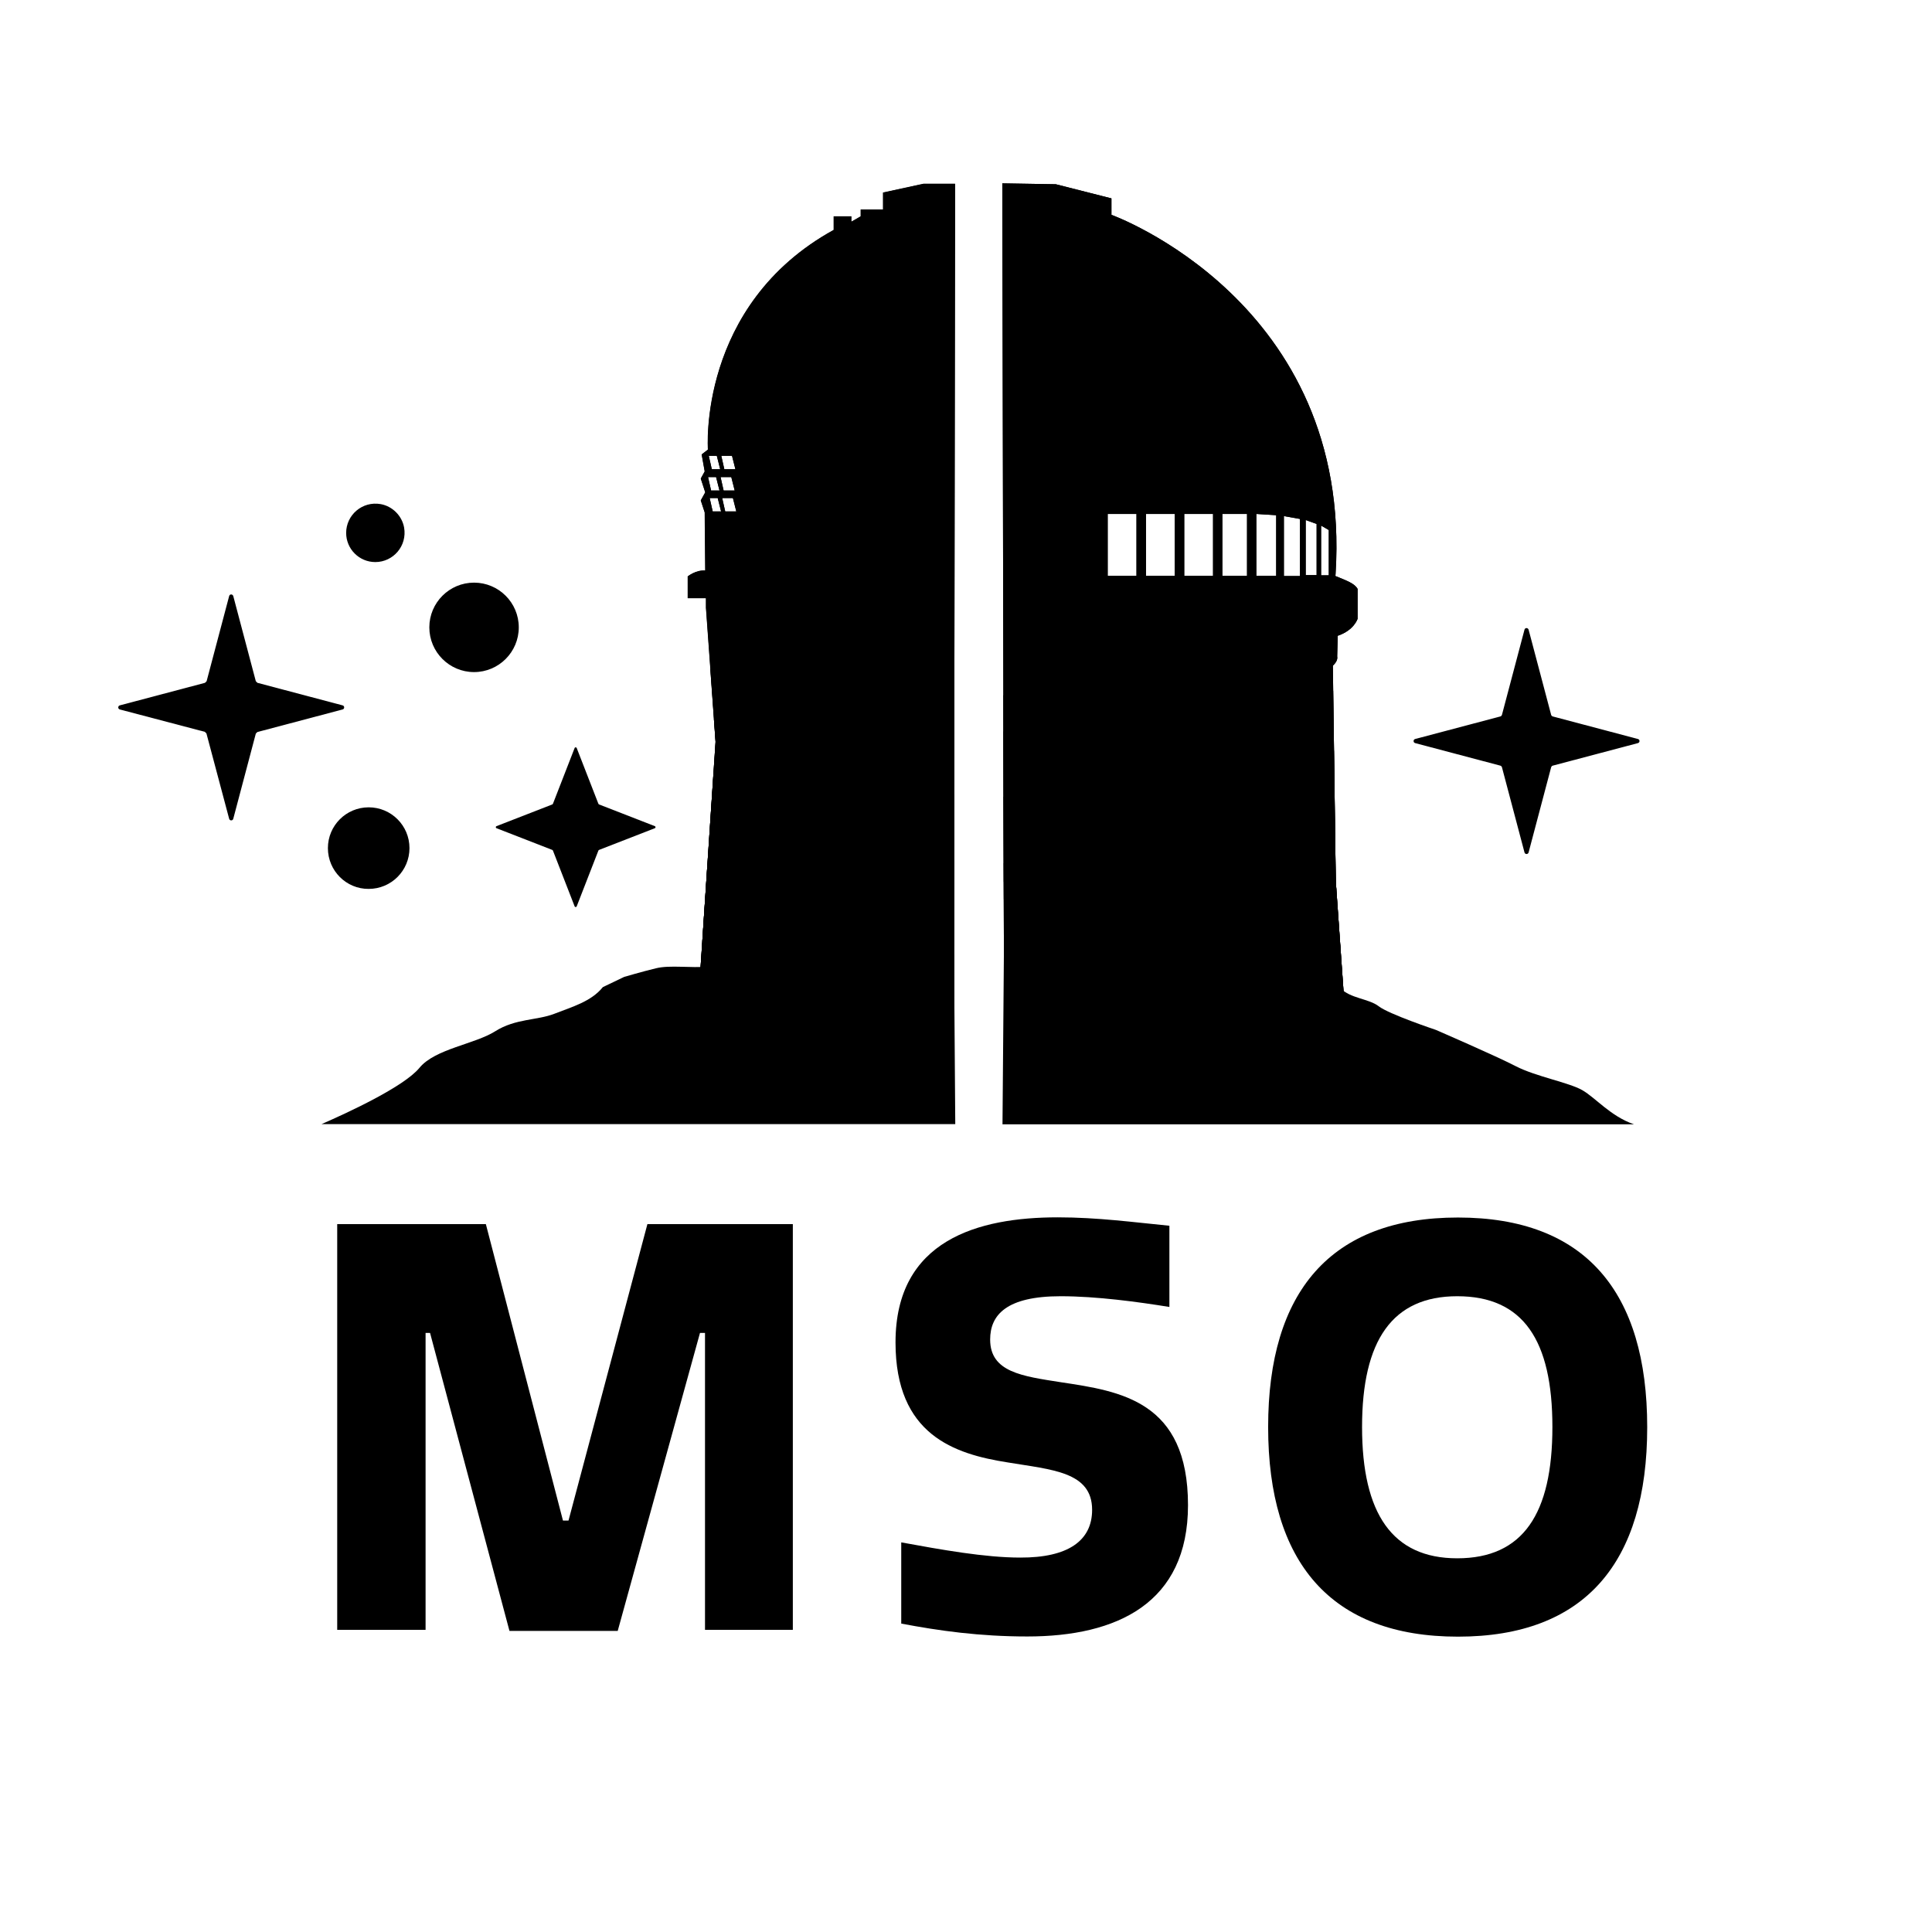 <?xml version="1.0" encoding="utf-8"?>
<!-- Generator: Adobe Illustrator 25.2.0, SVG Export Plug-In . SVG Version: 6.00 Build 0)  -->
<svg version="1.1" id="Layer_1" xmlns="http://www.w3.org/2000/svg" xmlns:xlink="http://www.w3.org/1999/xlink" x="0px" y="0px"
	 viewBox="0 0 108 108" style="enable-background:new 0 0 108 108;" xml:space="preserve">
<style type="text/css">
	.st0{clip-path:url(#SVGID_2_);}
	.st1{clip-path:url(#SVGID_4_);}
</style>
<g>
	<g>
		<g>
			<defs>
				<path id="SVGID_1_" d="M56.13,58.67l4.93-0.1l2.63-0.09l0.79,0.33h2.47l-0.02-0.25l0.02,0l5.8-0.3l1.09,0.13h1.04l-0.02-0.2
					l0.02,0h0.42l-0.63-8.94l-0.15-11.13l-0.01-0.91c0.2-0.19,0.27-0.36,0.24-0.52l0.03-1.15c0.92-0.31,1.11-0.95,1.11-0.95v-1.67
					c-0.17-0.31-0.61-0.46-1.24-0.72l0.01-0.13c0.96-15.21-12.53-20.06-12.53-20.06v-0.92l-3.11-0.79l-2.99-0.05 M63.53,32.19h-1.61
					v-3.46h1.61V32.19z M65.67,32.19h-1.61v-3.46h1.61V32.19z M67.81,32.19h-1.61v-3.46h1.61V32.19z M69.71,32.19h-1.38v-3.46h1.38
					V32.19z M71.34,32.19h-1.11v-3.46l1.11,0.07V32.19z M72.67,32.2h-0.9v-3.35l0.9,0.16V32.2z M73.6,32.15h-0.61v-3.08l0.61,0.22
					V32.15z M74.28,32.16h-0.43v-2.78l0.43,0.25V32.16z"/>
			</defs>
			<use xlink:href="#SVGID_1_"  style="overflow:visible;"/>
			<clipPath id="SVGID_2_">
				<use xlink:href="#SVGID_1_"  style="overflow:visible;"/>
			</clipPath>
			<path class="st0" d="M56.13,58.67l4.93-0.1l2.63-0.09l0.79,0.33h2.47l-0.02-0.25l0.02,0l5.8-0.3l1.09,0.13h1.04l-0.02-0.2l0.02,0
				h0.42l-0.63-8.94l-0.15-11.13l-0.01-0.91c0.2-0.19,0.27-0.36,0.24-0.52l0.03-1.15c0.92-0.31,1.11-0.95,1.11-0.95v-1.67
				c-0.17-0.31-0.61-0.46-1.24-0.72l0.01-0.13c0.96-15.21-12.53-20.06-12.53-20.06v-0.92l-3.11-0.79l-2.99-0.05 M53.27,58.74
				 M63.53,32.19h-1.61v-3.46h1.61V32.19z M65.67,32.19h-1.61v-3.46h1.61V32.19z M67.81,32.19h-1.61v-3.46h1.61V32.19z M69.71,32.19
				h-1.38v-3.46h1.38V32.19z M71.34,32.19h-1.11v-3.46l1.11,0.07V32.19z M72.67,32.2h-0.9v-3.35l0.9,0.16V32.2z M73.6,32.15h-0.61
				v-3.08l0.61,0.22V32.15z M74.28,32.16h-0.43v-2.78l0.43,0.25V32.16z"/>
			<path class="st0" d="M48.35,41.64l-0.22,7.46L86,54.62l-0.38-5.37l-0.08-5.83l-0.03-2.25c-0.12-0.06-0.36-0.09-0.46-0.1
				s-0.32-0.11-0.4-0.12c-0.08-0.01-0.42-0.07-0.52-0.08s-0.32-0.08-0.46-0.13c-0.14-0.06-0.63-0.12-0.73-0.14
				c-0.1-0.02-0.15-0.03-0.21-0.06c-0.06-0.03-0.22-0.11-0.35-0.17c-0.13-0.06-0.24-0.06-0.38-0.09c-0.14-0.03-0.14-0.07-0.23-0.12
				c-0.09-0.05-0.34-0.12-0.48-0.17c-0.14-0.06-0.25-0.03-0.37-0.05c-0.12-0.02-0.4-0.15-0.56-0.13c-0.16,0.02-0.91-0.23-0.98-0.24
				c-0.06,0-0.19-0.04-0.31-0.09s-0.22-0.07-0.27-0.07c-0.05,0-0.26-0.04-0.26-0.04s-0.14-0.01-0.23-0.06s-0.07-0.03-0.19-0.08
				c-0.12-0.05-0.18-0.04-0.28-0.06s-0.59-0.05-0.76-0.08c-0.17-0.03-0.26-0.03-0.39-0.07c-0.13-0.04-0.16-0.01-0.28-0.05
				c-0.12-0.05-0.15-0.04-0.24-0.05c-0.09-0.01-0.34-0.09-0.39-0.09c-0.05,0-0.21-0.01-0.29-0.01c-0.08,0-0.2-0.07-0.25-0.07
				c-0.05,0-0.12,0.05-0.17,0.06c-0.04,0.02-0.31-0.12-0.31-0.12s-0.16-0.07-0.22-0.07c-0.06,0-0.14-0.04-0.2-0.09
				c-0.06-0.05-0.07-0.04-0.16-0.05c-0.09,0-0.14,0-0.25,0c-0.11-0.01-0.96-0.28-0.96-0.28s-0.13-0.07-0.17-0.12
				s-0.04-0.08-0.12-0.11c-0.08-0.02-0.05-0.07-0.19-0.13c-0.14-0.06-0.11-0.06-0.23-0.13c-0.12-0.08-0.19-0.09-0.28-0.13
				c-0.09-0.04-0.31-0.05-0.31-0.05s-0.16-0.12-0.19-0.15c-0.03-0.03-0.09-0.13-0.18-0.2c-0.1-0.08-0.13-0.08-0.22-0.15
				c-0.09-0.08-0.13-0.05-0.16-0.06c-0.03-0.01-0.24-0.06-0.24-0.06l-0.22-0.1c0,0,0-0.21-0.18-0.22c-0.18-0.01-0.2,0.21-0.2,0.21
				l-0.56-0.03l0-0.06l0.02,0l0-0.25l-0.06,0l0-0.01l-0.03,0c0-0.01-0.01-0.03-0.02-0.04c0-0.09-0.02-0.32-0.3-0.37
				c0,0-0.07-0.01-0.11,0.01l-0.03,0.05c0,0-0.2,0.04-0.21,0.32l-0.05,0l-0.02,0.06l-0.03,0.24l-0.04,0l-0.4-0.02l-0.34-0.1l0-0.08
				l0.01,0l0-0.16l-0.01,0l0-0.02l-0.07-0.03c0,0,0.02-0.16-0.13-0.2c0,0-0.02-0.03-0.09-0.03c-0.06,0-0.07,0.02-0.07,0.02l0,0.01
				l0.01,0.01c0,0-0.11,0.05-0.12,0.14l0,0l0-0.01l-0.2-0.05c0,0,0.01-0.23-0.21-0.32l0.03-0.06l0-0.02l-0.02,0l-0.01,0.02
				c0,0-0.03-0.01-0.09-0.01c-0.06,0-0.32,0.03-0.35,0.32l-0.01,0l0,0.04l0.01,0l0,0.01l-0.15,0.05l-0.02,0.22l0.02,0l-0.01,0.11
				c-0.09,0-0.24-0.01-0.29,0c-0.07,0.01-0.23,0-0.26,0c-0.02,0-0.18,0.01-0.33,0.03l0-0.06l0.04,0l0-0.37l-0.26-0.09
				c0,0,0.02-0.31-0.28-0.46l0-0.03l-0.02,0l0,0.02l-0.02-0.01l-0.03-0.05c0,0-0.05-0.01-0.12-0.01c0,0,0,0,0,0l0-0.08
				c-0.01-0.02-0.03-0.03-0.06-0.05l0,0c0.08-0.77-0.59-1.04-0.59-1.04l0,0c0,0,0,0,0,0c0,0,0,0,0,0l0-0.05l-0.16-0.05l-0.28-0.02
				l-0.16,0.02l0,0.05c-0.79,0.28-0.72,1.01-0.72,1.01l0,0c-0.06,0.02-0.07,0.05-0.07,0.05l0,0.07c0,0.04,0.06,0.06,0.06,0.06
				l0.01-0.07l-0.01,0.13c0.01,0.01,0.02,0.01,0.02,0.01c0.02-0.01,0.04-0.01,0.06-0.02l0,0c-0.02,0.01-0.04,0.01-0.05,0.02
				l-0.05,0.64l-0.01,0.31l-0.12-0.01l-0.43-0.02c0,0-0.33-0.02-0.67-0.03c-0.33-0.02-0.31,0.11-0.5,0.16
				c-0.19,0.05-0.43,0.16-0.59,0.22c-0.15,0.05-0.28,0.17-0.47,0.31c-0.19,0.14-0.37,0.2-0.62,0.31c-0.25,0.11-0.99,0.38-1.09,0.44
				c-0.09,0.06-0.74,0.18-0.9,0.26c-0.16,0.08-0.73,0.58-0.82,0.6c-0.09,0.03-0.4,0.16-0.55,0.1c-0.15-0.07-0.21-0.01-0.4,0.07
				c-0.19,0.08-0.16,0.15-0.25,0.23c-0.1,0.09-0.26,0.35-0.45,0.44c-0.19,0.08-0.37,0.04-0.58,0.1c-0.22,0.05-0.53,0.22-0.68,0.3
				c-0.16,0.08-0.68,0.21-0.81,0.27c-0.12,0.06-0.89,0.17-0.99,0.2c-0.09,0.03-1.07,0.13-1.07,0.13s-0.76-0.13-0.97-0.2
				c-0.21-0.07-1.29-0.03-1.47-0.07L48.35,41.64z M64.77,35.47l0,0.02c0,0,0,0,0,0L64.77,35.47c0,0,0,0-0.01-0.01
				C64.77,35.47,64.77,35.47,64.77,35.47z M64.08,34.27c-0.1-0.02-0.27-0.05-0.46-0.02l0,0.01l0-0.01
				C63.61,34.26,63.85,34.21,64.08,34.27z M62.93,35.49C62.93,35.49,62.94,35.49,62.93,35.49L62.93,35.49
				C62.94,35.49,62.93,35.49,62.93,35.49z"/>
			<path class="st0" d="M85.58,46.12c-1.31-0.7-0.56-0.4-1.13-0.54c-0.57-0.14-1.06-0.28-1.71-0.77s-0.41-0.7-1.22-0.77
				c-0.82-0.07-1.47-0.14-2.04-0.49c-0.57-0.35-1.06-0.35-1.79-0.56s-1.31-0.14-1.96-0.56c-0.65-0.42-0.9-0.49-1.71-0.49
				c-0.82,0,0.08-0.42-0.82,0s-1.63,0.49-1.88,0.42s-1.55,0.21-2.37-0.14c-0.82-0.35-2.86-0.35-3.35-0.49
				c-0.49-0.14-0.98-0.35-1.63-0.42s-1.39-0.28-1.96-0.07c-0.57,0.21-1.47,0.49-1.88,0.42c-0.41-0.07-1.22-0.35-2.2-0.56
				s-1.14-0.28-1.88-0.21c-0.73,0.07-1.88-0.28-2.45-0.28c-0.57,0-2.04,0-2.37-0.07c-0.33-0.07-1.06-0.16-1.38-0.44
				s-1.45-0.75-1.45-0.75l-0.29,9.76l37.55,0.9l-0.07-2.25L85.58,46.12"/>
			<path class="st0" d="M86.21,56.94L48.1,54.32l0.05-6.92l0.08-2.57c0,0,1.51-0.09,1.69-0.09s0.56-0.03,0.92-0.07
				c0.36-0.03,0.54,0,1.08-0.03c0.54-0.03,0.65,0.13,1.01,0.17s0.61,0,1.01,0c0.4,0,0.47,0,1.15-0.03c0.68-0.03,0.61-0.17,0.94-0.23
				c0.32-0.07,1.12-0.17,1.94-0.23c0.83-0.07,0.76-0.2,1.04-0.33c0.29-0.13,0.72-0.03,1.19-0.03c0.47,0,0.68,0.1,1.08,0.17
				c0.4,0.07,0.83,0.17,1.4,0.43c0.58,0.26,1.08,0.17,1.37,0.23s0.9-0.07,1.3-0.17c0.4-0.1,0.47-0.07,1.08,0.03
				c0.61,0.1,0.47,0.2,0.94,0.36s0.47,0.13,0.9,0.13s1.33,0.17,2.09,0.2c0.76,0.03,1.33,0.03,1.76,0.17
				c0.43,0.13,0.54,0.36,0.76,0.46c0.22,0.1,0.76,0.33,1.51,0.5c0.76,0.17,1.62,0.4,2.2,0.7c0.58,0.3,0.86,0.33,1.8,0.56
				c0.94,0.23,0.5,0.13,0.97,0.1c0.47-0.03,0.68-0.03,1.04-0.07c0.36-0.03,0.47,0.07,0.72,0.2c0.25,0.13,0.65,0.13,1.01,0.1
				s0.47-0.03,0.94-0.07s1.01,0.17,1.4,0.23c0.4,0.07,0.43,0.03,0.94,0.23l0.23,0.08L86.21,56.94"/>
			<path class="st0" d="M54.55,49.91v9.93l24.29,0.31l1.7-5.46c0,0-3.81-1.43-4-1.5s-2.39-0.54-2.9-0.7c-0.5-0.16-2.12-0.47-2.4-0.6
				c-0.27-0.13-1.2-0.87-2.16-0.96c-0.96-0.1-1.83-0.26-2.24-0.32s-1.05-0.13-1.37-0.19c-0.32-0.06-1.46-0.22-2.06-0.48
				c-0.59-0.26-1.69-0.38-2.06-0.54c-0.37-0.16-1.14-0.73-1.55-0.67c-0.41,0.06-1.6-0.13-1.92-0.19c-0.32-0.06-0.87-0.13-1.23-0.22
				c-0.37-0.1-1.24-0.09-1.65-0.18l-0.4-0.03L54.55,49.91"/>
		</g>
		<g>
			<defs>
				<path id="SVGID_3_" d="M53.32,59.39l0.07-49.12h-1.77l-2.26,0.49v0.95h-1.25v0.38l-0.52,0.3v-0.3h-0.99v0.76
					c-7.62,4.2-7.03,12.28-7.03,12.28l-0.35,0.27l0.17,0.95l-0.22,0.4l0.25,0.77l-0.25,0.45l0.22,0.67l0.03,3.25
					c-0.53-0.04-0.98,0.33-0.98,0.33v1.22h1.02v0.53l0.54,7.5l-1.09,16.4l9.45,1l4.92,0.43 M40.92,25.48l0.19,0.75h-0.62l-0.17-0.75
					H40.92z M40.88,26.67l0.19,0.75h-0.62l-0.17-0.75H40.88z M40.07,25.48l0.19,0.75h-0.47l-0.17-0.75H40.07z M40.03,26.67
					l0.19,0.75h-0.47l-0.17-0.75H40.03z M39.84,28.59l-0.17-0.75h0.45l0.19,0.75H39.84z M40.54,28.59l-0.17-0.75h0.6l0.19,0.75
					H40.54z"/>
			</defs>
			<use xlink:href="#SVGID_3_"  style="overflow:visible;"/>
			<clipPath id="SVGID_4_">
				<use xlink:href="#SVGID_3_"  style="overflow:visible;"/>
			</clipPath>
			<g class="st1">
				<path d="M67.43,32.46v-2.77v-1l0.24-0.83l-0.18-0.23l0.22-1.04l-0.18-0.22l0.18-0.92l-0.24-0.31c0-8.51-6.71-12.04-6.71-12.04
					l-0.06-0.67l-0.77-0.2l-1-0.08c-0.61-0.33-0.98-0.47-0.98-0.47l0.02-0.69l-2.34-0.71h-4l-2.26,0.49v0.95h-1.25v0.38l-0.52,0.3
					v-0.3h-0.99v0.76c-7.62,4.2-7.03,12.28-7.03,12.28l-0.35,0.27l0.17,0.95l-0.22,0.4l0.25,0.77l-0.25,0.45l0.22,0.67l0.03,3.25
					c-0.53-0.04-0.98,0.33-0.98,0.33v1.22h1.02v0.53l0.54,7.5l-1.09,16.4l9.45,1h8.77l9.64-0.97l-0.51-16.38l0.78-7.36h0.33v-0.59
					h0.84v-1.12H67.43z M40.92,25.48l0.19,0.75h-0.62l-0.17-0.75H40.92z M40.88,26.67l0.19,0.75h-0.62l-0.17-0.75H40.88z
					 M40.07,25.48l0.19,0.75h-0.47l-0.17-0.75H40.07z M40.03,26.67l0.19,0.75h-0.47l-0.17-0.75H40.03z M39.84,28.59l-0.17-0.75h0.45
					l0.19,0.75H39.84z M40.54,28.59l-0.17-0.75h0.6l0.19,0.75H40.54z M67.53,26.67l-0.17,0.75h-0.47l0.19-0.75H67.53z M67.04,25.48
					h0.45l-0.17,0.75h-0.47L67.04,25.48z M66.25,25.48h0.56l-0.17,0.75h-0.58L66.25,25.48z M66.85,26.67l-0.17,0.75H66.1l0.19-0.75
					H66.85z M66.59,28.59h-0.58l0.19-0.75h0.56L66.59,28.59z M67.27,28.59H66.8l0.19-0.75h0.45L67.27,28.59z"/>
				<path d="M69.76,46.57c-0.14,0-0.34,0.19-0.34,0.19s-0.23-0.19-0.56-0.42c-0.33-0.23-0.65-0.46-0.98-0.83
					c-0.33-0.37-0.75-0.56-1.07-0.79c-0.33-0.23-0.84-0.32-1.17-0.74c-0.33-0.42-0.98-0.56-1.07-0.7c-0.09-0.14-0.28-0.42-0.47-0.51
					c-0.19-0.09-0.42-0.46-0.7-0.6c-0.28-0.14-0.79-0.42-1.07-0.46c-0.28-0.05-0.79-0.05-1.31-0.19c-0.51-0.14-1.4-0.28-1.59-0.28
					c-0.19,0-1.03,0.14-1.17-0.28c-0.14-0.42-0.93-0.74-1.07-0.88c-0.14-0.14-0.28-0.23-0.56-0.32c-0.28-0.09-0.75-0.14-1.07-0.28
					c-0.33-0.14-0.7-0.74-0.89-0.88c-0.19-0.14-0.79-0.14-1.07-0.32c-0.28-0.19-1.12-0.65-1.12-0.65s-0.93-0.93-1.07-1.07
					c-0.14-0.14-0.23-0.28-0.37-0.46c-0.14-0.19-0.61-0.37-0.61-0.37s-0.28-0.42-0.56-0.51c-0.18-0.06-0.42,0.02-0.57,0.08
					c0-0.17,0-0.34,0-0.52l0.03-0.04v-0.01c0,0,0.01-0.01,0.01-0.01c0.01,0,0.02,0,0.03,0c0-0.02,0-0.04,0-0.06
					c0,0-0.01-0.01-0.01-0.01v-0.03h-0.03c0-0.07,0-0.14,0-0.22l0.03-0.03c0.08-0.69-0.48-0.99-0.8-0.99c-0.05,0-0.1,0-0.14,0.01
					c-0.01,0-0.02,0-0.02,0c0,0,0,0,0,0c-0.19,0.02-0.24,0.09-0.24,0.09c0,0.01,0,0.02,0,0.03c-0.22,0.09-0.34,0.25-0.4,0.42
					c0,0.01-0.01,0.02-0.01,0.04c-0.05,0.16-0.05,0.31-0.05,0.4c-0.01,0.03-0.01,0.05-0.01,0.08h-0.01v0.05h0.02
					c0.01,0.05,0,0.09,0.01,0.14c-0.02,0-0.03,0-0.05,0h0v0.05l0.03,0.04c0.01,0.01,0.02,0.02,0.03,0.03l0,0.92l-0.02,0.21
					c-0.15,0.07-0.37,0.18-0.54,0.3c-0.28,0.19-0.56,0.32-1.03,0.46c-0.47,0.14-0.56,0.14-0.56,0.14v-1.07c0,0,0-0.05-0.28,0
					c-0.28,0.05-0.37,0.32-0.37,0.32v0.93c0,0-0.28-0.05-0.65-0.05c-0.37,0-0.37-0.09-0.65-0.37c-0.28-0.28-0.37-0.23-0.37-0.23
					l-0.61-0.05c0,0,0-0.51-0.28-0.51c-0.28,0-0.19,0.46-0.19,0.46l-0.19,0.05c-0.28,0.09-0.65,0.23-0.65,0.23l-5.64,3.24
					l0.23,15.75l34.15,0.44L69.76,46.57z"/>
				<path d="M66.13,50.52c-0.29-0.13-1.32-0.67-1.51-0.72c-0.18-0.05-0.71-0.11-1.05-0.11c-0.34,0-0.53,0-0.79-0.16
					c-0.26-0.16-0.63-0.55-0.79-0.76c-0.16-0.21-0.24-0.37-0.29-0.45c-0.05-0.08-0.18-0.26-0.42-0.53
					c-0.24-0.26-0.34-0.16-0.42-0.24c-0.08-0.08-0.45-0.13-0.68-0.18c-0.24-0.05-0.37-0.16-0.5-0.34c-0.13-0.18-0.16-0.34-0.45-0.58
					c-0.29-0.24-0.74-0.24-0.9-0.42c-0.16-0.18-0.24-0.13-0.42-0.24c-0.18-0.11-1.13-0.58-1.37-0.71c-0.24-0.13-0.45-0.21-0.76-0.5
					c-0.32-0.29-0.4-0.18-0.68-0.18s-1.08,0-1.42,0c-0.34,0-0.84,0.03-1.4,0.03c-0.55,0-1.29-0.18-1.61-0.29
					c-0.32-0.11-0.58-0.45-0.84-0.58c-0.26-0.13-0.42-0.26-0.63-0.45c-0.21-0.18-0.13-0.13-0.32-0.45
					c-0.18-0.32-0.74-0.47-0.74-0.47s-1.03-0.79-1.37-0.9c-0.34-0.11-0.58-0.08-0.87-0.26c-0.29-0.18-0.61,0-0.79,0
					c-0.18,0-0.61-0.05-1.08-0.05c-0.47,0-1.08-0.05-1.32-0.24c-0.24-0.18-0.76-0.29-1.37-0.5c-0.61-0.21-1.18-0.16-1.79,0.03
					c-0.61,0.18-0.92,0.18-1.37,0.18c-0.45,0-0.53-0.04-0.82-0.01c-0.29,0.03-0.34,0.05-0.45,0c-0.11-0.05-0.44,0.12-0.73,0.12
					c-0.29,0-0.2,0.27-0.67,0.21l0.43,6.05l-0.8,12.48h31.28"/>
				<path d="M36.62,44.17l-0.75,8.37l14.08,0.38c0,0,4.27-4.44,3.8-4.63c-0.48-0.19-5.97-2.09-6.7-2.35
					c-0.74-0.25-1.78-0.13-2.73-0.41c-0.95-0.29-1.95-0.96-2.51-1.24c-0.56-0.29-1.43-0.64-2.08-1.02
					c-0.65-0.38-0.82-0.25-1.34-0.41c-0.52-0.16-1.17-0.47-1.56-0.79"/>
				<path d="M65.91,59.05l-29.94,0.23l0.6-9.68L37,49.26c0.42-0.25,0.93-0.38,0.49-0.22c-0.27,0.1,0.83-0.45,1.3-0.53
					c0.49-0.07,1.89-0.67,2.54-0.67c0.65,0,0.82-0.15,1.45-0.25c0.62-0.1,1.49-0.25,2.27-0.22c0.77,0.03,1.87,0.25,2.34,0.45
					c0.47,0.2,0.92,0.22,1.32,0.32c0.4,0.1,1.12,0.15,1.57,0.12c0.45-0.02,0.92,0.03,1.42-0.05c0.5-0.07,1.35-0.22,1.77-0.15
					c0.42,0.07,1.77-0.02,1.97-0.07c0.2-0.05,1.12-0.22,1.42-0.17c0.3,0.05,0.42-0.05,0.52,0.05c0.1,0.1,0.97-0.13,1.27,0.05
					c0.3,0.17,1.15,0.47,1.35,0.62c0.2,0.15,0.5,0.35,0.85,0.3c0.35-0.05,1.79-0.27,2.24-0.27s1.94-0.42,2.51-0.42"/>
			</g>
		</g>
		<g>
			<g>
				<path d="M18.33,47.41c0-1.26,1.02-2.28,2.28-2.28c1.26,0,2.28,1.02,2.28,2.28c0,1.26-1.02,2.28-2.28,2.28
					C19.36,49.7,18.33,48.68,18.33,47.41"/>
				<path d="M19.35,29.79c0-1,0.9-1.79,1.93-1.61c0.66,0.12,1.19,0.65,1.31,1.31c0.18,1.03-0.61,1.93-1.61,1.93
					C20.08,31.42,19.35,30.69,19.35,29.79"/>
				<path d="M24,35.07c0-1.38,1.12-2.5,2.5-2.5c1.38,0,2.5,1.12,2.5,2.5c0,1.38-1.12,2.5-2.5,2.5C25.12,37.57,24,36.45,24,35.07"/>
				<path d="M13.04,33.32l1.26,4.76c0.03,0.03,0.05,0.05,0.09,0.09l4.76,1.26c0.12,0.03,0.12,0.2,0,0.23l-4.76,1.26
					c-0.03,0.03-0.06,0.05-0.09,0.09l-1.26,4.76c-0.03,0.12-0.2,0.12-0.23,0L11.54,41c-0.03-0.03-0.05-0.05-0.09-0.09L6.7,39.66
					c-0.12-0.03-0.12-0.2,0-0.23l4.76-1.26c0.03-0.03,0.05-0.05,0.09-0.09l1.26-4.76C12.84,33.2,13,33.2,13.04,33.32"/>
				<path d="M32.24,41.82l1.21,3.11c0.01,0.02,0.02,0.03,0.04,0.04l3.11,1.21c0.06,0.02,0.06,0.1,0,0.12l-3.11,1.21
					c-0.02,0.01-0.03,0.02-0.04,0.04l-1.21,3.11c-0.02,0.06-0.1,0.06-0.12,0l-1.21-3.11c-0.01-0.02-0.02-0.03-0.04-0.04l-3.11-1.21
					c-0.06-0.02-0.06-0.1,0-0.12l3.11-1.21c0.02-0.01,0.03-0.02,0.04-0.04l1.21-3.11C32.14,41.76,32.22,41.76,32.24,41.82"/>
			</g>
		</g>
		<path d="M85.45,35.2l1.26,4.76c0.01,0.04,0.04,0.07,0.09,0.09l4.76,1.26c0.12,0.03,0.12,0.2,0,0.23l-4.76,1.26
			c-0.04,0.01-0.07,0.04-0.09,0.09l-1.26,4.76c-0.03,0.12-0.2,0.12-0.23,0l-1.26-4.76c-0.01-0.04-0.04-0.07-0.09-0.09l-4.76-1.26
			c-0.12-0.03-0.12-0.2,0-0.23l4.76-1.26c0.04-0.01,0.07-0.04,0.09-0.09l1.26-4.76C85.25,35.08,85.41,35.08,85.45,35.2"/>
		<path d="M53.33,53.36c-0.72,0.21-1.38,0.46-2.51,0.38c-1.48-0.1-1.57-0.19-2.95,0c-1.38,0.19-3.05,0.29-4.13,0.29
			c-1.08,0-3.15-0.1-4.13,0c-0.98,0.1-2.16-0.1-2.95,0.1c-0.79,0.19-1.77,0.48-1.77,0.48l-1.19,0.57c-0.65,0.81-1.74,1.11-2.71,1.49
			c-0.98,0.38-2.17,0.26-3.31,0.98c-1.14,0.72-3.36,0.98-4.23,2.04c-0.87,1.06-4.01,2.51-5.48,3.15H53.4L53.33,53.36z"/>
		<path d="M88.45,60.94c-0.75-0.43-2.6-0.76-3.72-1.34c-1.12-0.58-4.47-2.03-4.47-2.03s-2.63-0.88-3.19-1.32
			c-0.56-0.43-1.58-0.43-2.14-1.01c-0.56-0.58-3.47-0.94-3.47-0.94s-1.69-0.5-2.8-0.79c-0.55-0.14-1.07-0.43-1.62-0.29
			c0,0-1.04-0.48-1.84-0.14c-0.8,0.33-1.42,0.21-2.29,0.36c-0.87,0.15-1.48-0.07-1.48-0.07s-3.54-0.04-5.02-0.26
			c-0.06-0.01-0.24-0.01-0.29-0.02l-0.08,9.76h34.4h0.9C90.03,62.4,89.2,61.37,88.45,60.94z"/>
	</g>
	<g>
		<path d="M28.48,91.17l-4.44-16.66h-0.25v16.6h-4.94V68.43h8.31L31.47,85h0.31l4.41-16.57h8.13v22.68h-4.91v-16.6h-0.28l-4.6,16.66
			H28.48z"/>
		<path d="M61.05,84.4c0-2.14-2.27-2.24-4.72-2.65c-2.99-0.47-6.27-1.54-6.27-6.71c0-5.73,4.63-6.99,9.07-6.99
			c2.24,0,4.28,0.28,6.24,0.47v4.54c-1.73-0.28-4.06-0.6-6.08-0.6c-3.02,0-3.94,1.04-3.94,2.42c0,1.83,1.8,2.05,3.97,2.39
			c3.31,0.5,7.09,1.04,7.09,6.87c0,5.48-3.97,7.34-8.98,7.34c-2.68,0-4.94-0.32-7.05-0.72v-4.54c2.24,0.41,4.69,0.85,6.65,0.85
			C59.7,87.08,61.05,86.13,61.05,84.4z"/>
		<path d="M81.5,68.06c7.12,0,10.58,4.16,10.58,11.72S88.61,91.49,81.5,91.49c-7.12,0-10.61-4.16-10.61-11.72
			S74.38,68.06,81.5,68.06z M81.46,72.46c-3.62,0-5.32,2.46-5.32,7.31s1.7,7.34,5.32,7.34c3.68,0,5.32-2.49,5.32-7.34
			S85.15,72.46,81.46,72.46z"/>
	</g>
</g>
</svg>
